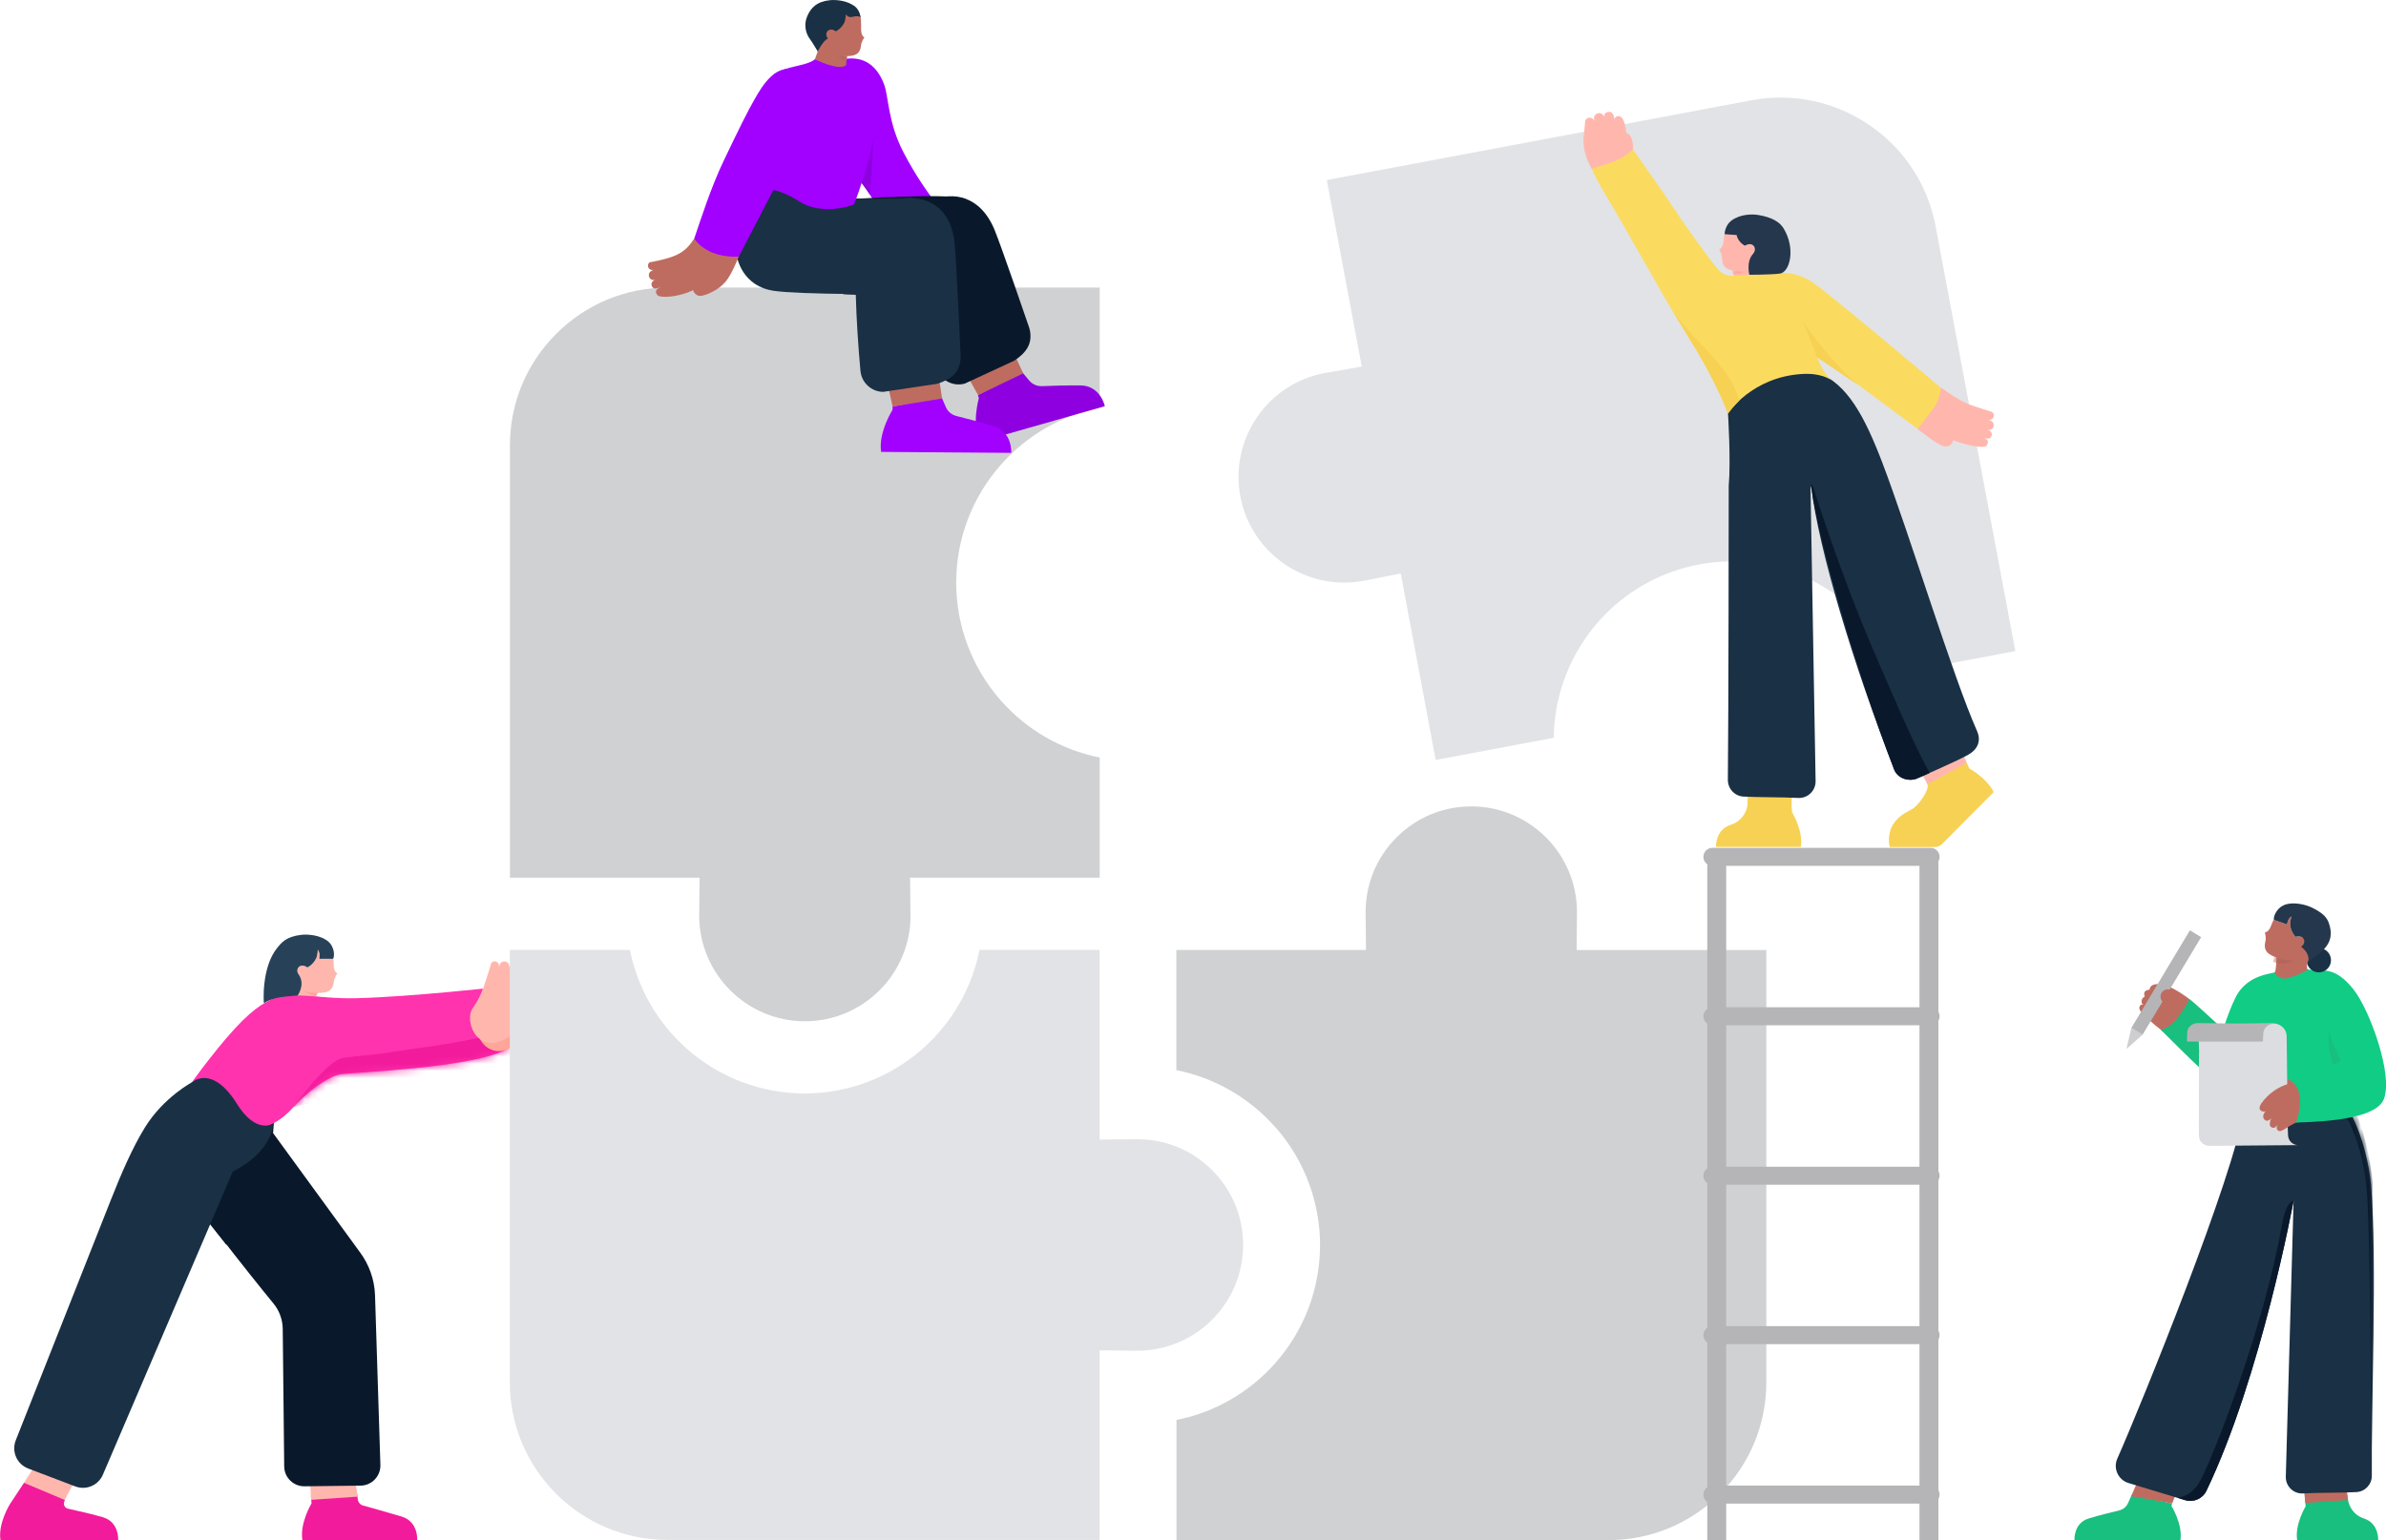 <svg width="333" height="215" viewBox="0 0 333 215" fill="none" xmlns="http://www.w3.org/2000/svg">
<path d="M58.226 215C58.226 215 58.413 212.425 56.052 211.712C54.235 211.168 51.823 210.488 50.677 210.174C50.278 210.063 49.989 209.732 49.938 209.315L49.785 208.143L43.391 208.754L43.485 209.859C43.485 209.859 41.82 212.587 42.203 214.992H58.243L58.226 215Z" fill="#F21B9C"/>
<path d="M49.641 206.911L43.196 205.984L43.434 209.375L49.888 208.933L49.641 206.911Z" fill="#FFB7AD"/>
<path d="M38.101 158.161L50.227 174.799C51.526 176.541 52.265 178.64 52.341 180.815L53.089 204.497C53.14 206.069 51.891 207.378 50.32 207.395L42.5 207.488C40.954 207.505 39.681 206.265 39.664 204.718L39.46 185.514C39.443 184.223 38.993 182.974 38.169 181.971C35.146 178.3 25.61 166.285 24.439 163.829C22.273 159.291 23.742 156.241 23.742 156.241C23.742 156.241 26.069 152.68 32.548 152.782C37.6 152.859 37.532 150.947 37.532 150.947C37.532 150.947 38.755 151.185 38.11 158.17L38.101 158.161Z" fill="#09192B"/>
<path d="M31.605 173.796L26.137 166.905L33.728 158.781L31.605 173.796Z" fill="#09192B"/>
<path d="M9.044 209.4C9.044 209.4 9.935 207.548 10.759 206.316L5.273 204.03C5.273 204.03 3.906 206.086 3.337 207.004C3.159 207.293 7.175 209.417 9.044 209.4Z" fill="#FFB7AD"/>
<path d="M16.491 214.992C16.491 214.992 16.669 212.502 14.385 211.814C12.754 211.329 10.513 210.853 9.468 210.607C9.052 210.505 8.814 210.063 8.959 209.664L9.052 209.4L3.346 207.004L1.384 209.978C1.384 209.978 -0.306 212.68 0.068 215.009H16.508L16.491 214.992Z" fill="#F21B9C"/>
<path d="M44.385 138.515C42.593 137.776 40.997 135.754 40.997 135.754C40.997 135.754 41.294 137.751 39.978 137.92C39.816 137.946 40.87 139.425 41.914 139.849C43.086 140.325 43.952 140.206 43.892 140.087C43.791 139.875 44.037 139.102 44.393 138.515H44.385Z" fill="#FFB7AD"/>
<path d="M44.105 139.068L44.079 139.119C44.079 139.119 43.527 138.974 43.187 138.804C42.848 138.634 42.483 138.447 42.126 138.099C42.661 138.558 43.714 138.252 44.376 138.524C44.274 138.694 44.181 138.881 44.096 139.068H44.105Z" fill="#FFA599"/>
<path d="M37.898 139.51C38.424 139.246 40.445 137.759 40.19 138.269C40.19 138.269 41.107 139.51 43.018 139.51C43.85 139.51 44.079 139.153 44.079 139.153C44.122 139.136 46.066 139.229 47.612 139.858C55.831 143.189 69.273 139.314 69.273 139.314C67.023 141.43 72.305 145.662 70.556 146.562C65.699 149.069 49.956 149.681 47.671 149.953C45.633 150.199 42.347 152.969 40.938 154.575C40.148 155.476 39.214 156.249 38.161 156.819C37.278 157.295 36.25 157.66 35.376 157.481C31.614 156.7 24.456 154.941 24.473 154.89C24.999 153.301 28.54 148.525 31.538 144.99C35.036 140.869 36.836 140.036 37.898 139.51Z" fill="#FF33AE"/>
<mask id="mask0_583_9451" style="mask-type:luminance" maskUnits="userSpaceOnUse" x="24" y="138" width="47" height="20">
<path d="M37.898 139.51C38.424 139.246 40.445 137.759 40.19 138.269C40.19 138.269 41.107 139.51 43.018 139.51C43.85 139.51 44.079 139.153 44.079 139.153C44.122 139.136 46.066 139.229 47.612 139.858C55.831 143.189 69.273 139.314 69.273 139.314C67.023 141.43 72.305 145.662 70.556 146.562C65.699 149.069 49.956 149.681 47.671 149.953C45.633 150.199 42.347 152.969 40.938 154.575C40.148 155.476 39.214 156.249 38.161 156.819C37.278 157.295 36.25 157.66 35.376 157.481C31.614 156.7 24.456 154.941 24.473 154.89C24.999 153.301 28.54 148.525 31.538 144.99C35.036 140.869 36.836 140.036 37.898 139.51Z" fill="white"/>
</mask>
<g mask="url(#mask0_583_9451)">
<path d="M72.101 147.667L40.963 154.541C40.963 154.541 45.727 147.828 48.019 147.659C51.56 147.387 69.197 143.418 69.197 143.418L72.101 147.667Z" fill="#F21B9C"/>
</g>
<path d="M41.736 136.102C41.736 136.102 41.736 136.094 41.727 136.085C41.09 135.329 41.88 134.318 42.882 135.048C42.916 135.074 43.706 134.666 44.13 133.774C44.317 133.383 44.359 132.559 44.359 132.559L44.504 132.848C44.665 133.179 44.58 133.612 44.572 133.833H46.482C46.482 133.833 46.508 133.791 46.516 133.765C46.652 134.624 46.398 135.49 47.085 135.898C47.085 135.898 46.669 136.408 46.593 137.054C46.44 138.405 45.625 138.668 44.079 138.609C43.213 138.634 42.517 138.388 42.016 138.107C42.101 137.394 42.075 136.62 41.727 136.094L41.736 136.102Z" fill="#FFB7AD"/>
<path d="M44.572 133.85H46.482C46.745 133.459 46.652 132.185 45.871 131.488C44.767 130.502 42.89 130.4 42.041 130.502C39.918 130.757 39.298 131.581 38.687 132.329C36.454 135.065 36.794 140.062 36.836 140.036C38.781 138.796 41.43 139.153 41.43 139.153C41.43 139.153 42.669 137.564 41.736 136.102C41.736 136.102 41.736 136.094 41.727 136.085C41.09 135.329 41.88 134.318 42.882 135.048C42.916 135.074 43.706 134.666 44.13 133.774C44.317 133.383 44.359 132.559 44.359 132.559L44.504 132.848C44.673 133.179 44.58 133.612 44.572 133.833V133.85Z" fill="#274258"/>
<path d="M73.094 144.735C73.876 143.843 74.564 141.982 74.555 141.744C74.521 141.056 74.164 140.793 73.774 140.657C73.647 140.614 73.536 140.597 73.417 140.597C73.859 138.107 73.723 135.898 73.256 135.669C72.509 135.295 72.33 135.864 72.279 136.094C72.245 136.221 72.203 136.468 72.203 136.468C72.203 136.468 72.237 136.23 72.245 136.077C72.271 135.677 72.169 135.329 71.829 135.235C71.082 135.031 70.929 135.924 70.929 135.924C70.98 135.635 70.819 135.346 70.539 135.227C70.216 135.099 69.74 135.244 69.596 135.618C69.545 135.745 69.486 136.17 69.486 136.17C69.537 135.89 69.375 135.592 69.095 135.482C68.874 135.397 68.645 135.431 68.475 135.567C68.348 135.66 68.28 135.822 68.263 135.975C68.203 136.493 68.008 138.269 67.804 139.535C67.626 140.623 67.337 141.642 66.836 142.747C65.775 145.05 69.197 149.231 73.094 144.752V144.735Z" fill="#FFA599"/>
<path d="M41.948 138.974C43.892 139.034 46.746 139.442 49.862 139.348C57.53 139.136 69.265 137.819 69.265 137.819C68.322 140.759 71.575 139.994 72.041 141.727C72.891 144.854 58.914 146.138 55.245 146.775C49.454 147.777 44.003 147.65 41.549 147.455C39.01 147.251 35.859 147.004 35.41 143.223C35.027 139.994 39.885 138.906 41.948 138.974Z" fill="#FF33AE"/>
<path d="M71.396 144.43C72.279 143.733 73.349 141.354 73.383 141.124C73.477 140.478 73.188 140.172 72.848 139.968C72.738 139.909 72.636 139.866 72.526 139.849C73.375 137.598 73.553 135.677 73.231 135.201C72.78 134.547 72.212 135.116 72.118 135.312C72.067 135.422 72.11 135.762 72.11 135.762C72.11 135.762 72.186 135.541 72.22 135.405C72.313 135.031 72.279 134.692 71.974 134.539C71.311 134.216 71.014 135.031 71.014 135.031C71.108 134.777 71.014 134.471 70.768 134.318C70.488 134.139 70.021 134.19 69.817 134.522C69.749 134.632 69.622 135.014 69.622 135.014C69.715 134.76 69.622 134.454 69.375 134.301C69.095 134.122 68.722 134.199 68.552 134.479C68.552 134.479 67.949 136.51 67.465 137.87C67.108 138.864 66.658 139.764 65.996 140.708C64.595 142.679 66.981 147.939 71.413 144.43H71.396Z" fill="#FFB7AD"/>
<path d="M32.489 163.549L14.393 205.789C13.782 207.327 12.058 208.092 10.513 207.505L3.94 205.007C2.361 204.412 1.58 202.636 2.2 201.064L15.472 167.508C16.856 164.007 18.418 160.328 20.218 157.405C22.859 153.122 26.918 151.015 26.918 151.015C26.918 151.015 29.644 148.61 33.074 154.108C35.749 158.399 38.127 156.87 38.127 156.87C38.127 156.87 38.135 160.71 32.489 163.54V163.549Z" fill="#1A3045"/>
<path d="M127.066 127.8C127.066 127.8 127.066 127.775 127.066 127.766V127.749V127.647L127.032 124.308L127.015 122.523H153.483V105.75C148.159 104.696 143.302 101.9 139.676 97.788C135.668 93.242 133.452 87.395 133.452 81.337C133.452 75.278 135.659 69.44 139.676 64.886C143.302 60.773 148.167 57.977 153.483 56.924V40.15H93.202C87.318 40.15 81.781 42.444 77.621 46.608C73.46 50.772 71.167 56.312 71.167 62.201V122.523H97.635L97.618 124.308L97.584 127.749V127.758C97.584 127.758 97.584 127.792 97.584 127.809C97.584 135.949 104.199 142.569 112.333 142.569C120.468 142.569 127.083 135.949 127.083 127.809L127.066 127.8Z" fill="#D0D1D3"/>
<path d="M153.466 188.505L155.249 188.522L158.688 188.556H158.714H158.748C166.882 188.556 173.497 181.937 173.497 173.796C173.497 169.854 171.96 166.149 169.175 163.362C166.39 160.574 162.688 159.036 158.748 159.036H158.714H158.688H158.586L155.249 159.07L153.466 159.087V132.601H136.704C135.651 137.929 132.857 142.79 128.747 146.418C124.204 150.429 118.362 152.646 112.308 152.646C106.253 152.646 100.42 150.437 95.868 146.418C91.759 142.79 88.965 137.921 87.912 132.601H71.15V192.924C71.15 198.813 73.443 204.353 77.603 208.517C81.764 212.68 87.301 214.975 93.185 214.975H153.466V190.264V188.48V188.505Z" fill="#E2E3E6"/>
<path d="M178.006 157.362C182.014 161.909 184.231 167.755 184.231 173.813C184.231 179.872 182.023 185.71 178.006 190.264C174.381 194.377 169.515 197.173 164.199 198.226V215H224.48C230.365 215 235.901 212.706 240.062 208.542C244.223 204.378 246.515 198.838 246.515 192.949V132.627H221.822H220.039L220.056 130.842L220.09 127.401V127.392V127.367V127.333C220.09 119.192 213.475 112.573 205.34 112.573C201.4 112.573 197.698 114.111 194.913 116.898C192.128 119.685 190.591 123.39 190.591 127.333V127.367V127.392V127.494L190.625 130.834L190.642 132.618H164.174V149.392C169.498 150.446 174.355 153.241 177.981 157.354L178.006 157.362Z" fill="#D0D1D3"/>
<path d="M281.27 90.896L270.146 31.61C269.059 25.823 265.79 20.802 260.925 17.479C256.067 14.157 250.2 12.925 244.417 14.004L185.172 25.135L189.724 49.421L190.055 51.171L188.306 51.477L184.918 52.072H184.909C184.909 52.072 184.884 52.072 184.875 52.072C176.885 53.576 171.603 61.3 173.106 69.296C174.609 77.292 182.328 82.577 190.318 81.073C190.327 81.073 190.344 81.073 190.352 81.073H190.361L190.463 81.056L193.74 80.402L195.49 80.054L195.821 81.804L200.372 106.089L216.845 102.996C216.905 97.567 218.748 92.273 222.119 87.948C225.846 83.164 231.179 79.909 237.123 78.796C243.076 77.674 249.215 78.77 254.429 81.88C259.141 84.693 262.776 88.95 264.797 93.989L281.27 90.896Z" fill="#E2E3E6"/>
<path d="M267.684 59.94C268.049 60.212 268.508 60.561 269.026 60.952C270.189 61.852 271.089 62.269 271.319 62.303C271.964 62.405 272.278 62.116 272.482 61.776C272.55 61.665 272.584 61.563 272.601 61.453C274.842 62.328 276.94 62.6 277.246 62.201C277.73 61.572 277.229 61.3 277.025 61.206C276.914 61.156 276.694 61.071 276.694 61.071C276.694 61.071 276.914 61.147 277.05 61.181C277.424 61.274 277.764 61.249 277.916 60.943C278.239 60.28 277.432 59.974 277.432 59.974C277.687 60.076 277.993 59.974 278.154 59.736C278.332 59.456 278.282 58.989 277.959 58.785C277.848 58.717 277.466 58.581 277.466 58.581C277.721 58.674 278.027 58.581 278.18 58.334C278.358 58.054 278.282 57.68 278.01 57.502C278.01 57.502 275.98 56.881 274.622 56.38C273.637 56.015 271.862 54.8 270.928 54.128C270.537 54.443 267.268 57.213 267.676 59.932L267.684 59.94Z" fill="#FFB7AD"/>
<path d="M263.744 118.241C263.744 118.241 263.235 116.567 264.279 114.986C265.222 113.567 266.589 113.202 267.107 112.785C267.897 112.156 269.306 110.27 268.992 109.48C268.415 108.027 274.495 106.489 274.495 106.489L274.843 107.279C274.843 107.279 277.246 108.562 278.248 110.576L271.005 117.867C270.716 118.113 270.351 118.249 269.977 118.249H263.736L263.744 118.241Z" fill="#F7D154"/>
<path d="M266.792 105.393L273.398 103.974L274.502 106.489L269 109.48L266.792 105.393Z" fill="#FFB7AD"/>
<path d="M239.501 118.232C239.501 118.232 239.339 115.853 241.564 115.139C241.615 115.122 241.666 115.105 241.717 115.088C242.88 114.655 243.738 113.593 243.899 112.369H250.022L250.115 113.406C250.115 113.406 251.694 115.972 251.329 118.232H239.492H239.501Z" fill="#F7D154"/>
<path d="M243.917 110.415L250.082 109.582L250.031 112.76L243.883 112.522L243.917 110.415Z" fill="#F7D154"/>
<path d="M241.259 67.962C241.59 64.231 241.165 57.706 241.165 57.706C241.964 54.528 247.772 52.199 247.772 52.199C247.772 52.199 248.833 50.126 253.75 52.038C257.783 53.61 260.195 58.02 262.717 64.622C266.419 74.343 272.558 94.491 275.921 102.045C276.541 103.447 276.006 104.628 274.673 105.376C272.957 106.336 267.404 108.732 267.404 108.732C266.198 109.106 264.814 108.579 264.356 107.407C258.794 93.097 253.818 76.859 252.79 67.928C252.79 67.86 252.68 67.868 252.68 67.928L253.393 109.03C253.419 110.381 252.298 111.468 250.948 111.392C248.748 111.273 245.454 111.315 243.339 111.205C242.1 111.137 241.14 110.109 241.148 108.868C241.25 99.954 241.267 67.979 241.267 67.945L241.259 67.962Z" fill="#1A3045"/>
<mask id="mask1_583_9451" style="mask-type:luminance" maskUnits="userSpaceOnUse" x="241" y="36" width="6" height="5">
<path d="M241.904 37.261C243.908 37.286 246.184 36.445 246.184 36.445C246.184 36.445 246.184 37.669 246.507 38.51C246.566 38.672 245.165 38.943 243.577 39.504C242.346 39.938 242.575 40.558 242.261 40.397C242.04 40.286 242.006 37.958 241.904 37.252V37.261Z" fill="white"/>
</mask>
<g mask="url(#mask1_583_9451)">
<path d="M241.76 37.507C244.078 37.507 244.469 35.876 244.469 35.876C244.469 35.876 244.554 37.907 242.796 38.17C242.083 38.272 242.346 38.238 241.82 38.315C241.82 38.315 241.743 37.507 241.76 37.507Z" fill="#FFB7AD"/>
</g>
<path d="M241.904 37.261C243.908 37.286 246.184 36.445 246.184 36.445C246.184 36.445 246.184 37.669 246.507 38.51C246.566 38.672 245.165 38.943 243.577 39.504C242.346 39.938 242.575 40.558 242.261 40.397C242.04 40.286 242.006 37.958 241.904 37.252V37.261Z" fill="#FFB7AD"/>
<mask id="mask2_583_9451" style="mask-type:luminance" maskUnits="userSpaceOnUse" x="241" y="36" width="6" height="5">
<path d="M241.904 37.261C243.908 37.286 246.184 36.445 246.184 36.445C246.184 36.445 246.184 37.669 246.507 38.51C246.566 38.672 245.165 38.943 243.577 39.504C242.346 39.938 242.575 40.558 242.261 40.397C242.04 40.286 242.006 37.958 241.904 37.252V37.261Z" fill="white"/>
</mask>
<g mask="url(#mask2_583_9451)">
<path d="M241.76 37.507C244.078 37.507 244.469 35.876 244.469 35.876C244.469 35.876 244.554 37.907 242.796 38.17C242.083 38.272 242.346 38.238 241.82 38.315C241.82 38.315 241.743 37.507 241.76 37.507Z" fill="#FFA599"/>
</g>
<path d="M241.777 31.287C241.777 31.287 245.029 29.953 244.766 31.508C244.605 32.468 244.35 33.573 245.275 33.199C246.048 32.885 246.286 34.754 245.53 35.519C245.114 35.944 246.014 36.836 246.014 36.836C246.014 36.836 244.791 38.102 242.796 37.873C241.199 37.805 240.376 37.456 240.333 36.054C240.316 35.383 239.926 34.822 239.926 34.822C241.106 34.244 239.926 32.248 241.777 31.296V31.287Z" fill="#FFB7AD"/>
<path d="M252.705 39.224C250.175 37.779 248.162 38.034 247.143 38.264C246.838 38.204 246.659 38.204 246.659 38.204C246.659 38.204 244.146 38.365 241.624 38.519C241.624 38.519 240.588 38.544 239.739 37.575C238.686 36.377 234.984 31.168 234.551 30.497C233.132 28.296 229.447 23.036 227.91 20.878C227.435 20.207 226.365 18.813 223.758 21.005C222.713 21.881 222.145 23.555 222.145 23.555C222.145 23.555 222.561 24.668 224.31 27.582C227.613 33.089 232.614 42.308 235.145 46.285C239.552 53.21 240.52 56.142 241.148 57.714C241.148 57.714 244.46 52.624 251.525 52.208C254.2 52.046 255.456 52.998 255.456 52.998C255.456 52.998 254.217 51.647 253.597 49.854C255.864 51.145 257.995 52.718 257.995 52.718L267.633 59.872C267.633 59.872 268.652 58.615 269.943 56.856C270.809 55.675 270.868 54.128 270.868 54.128C270.868 54.128 254.454 40.243 252.697 39.232L252.705 39.224Z" fill="#FADB5F"/>
<path d="M227.919 20.861C227.936 20.674 227.978 18.21 226.509 18.601C225.881 18.771 222.306 17.369 221.381 18.099C221.024 18.38 222.527 20.7 222.799 20.725C224.378 20.878 221.304 22.73 222.17 23.555C222.629 23.274 225.805 22.892 227.919 20.861Z" fill="#FFB7AD"/>
<path d="M226.17 16.289C225.575 16 225.295 16.587 225.329 16.68C225.329 16.68 225.295 16.442 225.253 16.298C225.151 15.907 224.955 15.61 224.59 15.61C223.801 15.627 223.86 16.34 223.86 16.34C223.826 16.06 223.58 15.822 223.266 15.788C222.909 15.754 222.493 16.026 222.459 16.417C222.45 16.553 222.518 16.969 222.518 16.969C222.476 16.689 222.238 16.451 221.924 16.425C221.567 16.391 221.253 16.638 221.228 16.978C221.228 16.978 221.058 18.754 221.015 19.264C220.913 20.666 221.321 22.136 222.145 23.538C222.561 23.708 224.633 19.875 227.036 19.221C227.036 19.221 226.934 16.663 226.153 16.281L226.17 16.289Z" fill="#FFB7AD"/>
<path d="M240.69 32.689C240.69 32.375 240.86 31.389 241.633 30.803C242.855 29.877 244.537 29.868 245.403 30.013C247.288 30.327 248.358 30.981 248.893 31.831C250.651 34.652 249.818 38.017 248.392 38.196C247.135 38.357 244.146 38.357 244.146 38.357C244.146 38.357 243.671 36.556 244.647 35.459C245.335 34.695 244.639 33.624 243.543 34.295C243.509 34.321 242.567 33.794 242.363 32.808L240.682 32.689H240.69Z" fill="#25374D"/>
<path d="M253.562 49.854C253.562 49.854 252.076 45.767 251.524 44.841C253.376 47.271 255.914 50.797 259.362 53.78L253.562 49.862V49.854Z" fill="#F7D154"/>
<path d="M252.977 67.749C254.005 71.004 257.299 81.15 261.452 90.752C263.218 94.839 267.048 103.948 269.315 107.908C269.315 107.908 268.933 108.086 268.381 108.333C267.778 108.588 267.396 108.749 267.396 108.749C266.19 109.123 264.797 108.596 264.347 107.424C258.318 91.703 253.512 73.791 252.833 68.268C252.833 68.225 252.799 68.208 252.765 68.2L252.74 67.8C252.731 67.647 252.943 67.605 252.994 67.749H252.977Z" fill="#09192B"/>
<path d="M241.165 57.773V57.706C241.165 57.706 239.526 53.542 236.962 49.225C236.206 47.959 234.771 45.597 233.676 43.736C237.387 48.596 241.505 51.307 242.753 55.921C242.753 55.938 241.828 56.788 241.174 57.773H241.165Z" fill="#F7D154"/>
<path d="M239.595 119.617V215" stroke="#B5B5B8" stroke-width="2.64" stroke-linejoin="bevel"/>
<path d="M269.213 119.617V215" stroke="#B5B5B8" stroke-width="2.64" stroke-linejoin="bevel"/>
<path d="M269.441 118.36H238.991C238.297 118.36 237.734 118.923 237.734 119.617C237.734 120.312 238.297 120.875 238.991 120.875H269.441C270.135 120.875 270.698 120.312 270.698 119.617C270.698 118.923 270.135 118.36 269.441 118.36Z" fill="#B5B5B8"/>
<path d="M269.441 140.614H238.991C238.297 140.614 237.734 141.177 237.734 141.872C237.734 142.566 238.297 143.129 238.991 143.129H269.441C270.135 143.129 270.698 142.566 270.698 141.872C270.698 141.177 270.135 140.614 269.441 140.614Z" fill="#B5B5B8"/>
<path d="M269.441 162.877H238.991C238.297 162.877 237.734 163.44 237.734 164.135C237.734 164.829 238.297 165.392 238.991 165.392H269.441C270.135 165.392 270.698 164.829 270.698 164.135C270.698 163.44 270.135 162.877 269.441 162.877Z" fill="#B5B5B8"/>
<path d="M269.441 185.132H238.991C238.297 185.132 237.734 185.695 237.734 186.389C237.734 187.084 238.297 187.647 238.991 187.647H269.441C270.135 187.647 270.698 187.084 270.698 186.389C270.698 185.695 270.135 185.132 269.441 185.132Z" fill="#B5B5B8"/>
<path d="M269.441 207.386H238.991C238.297 207.386 237.734 207.949 237.734 208.644C237.734 209.339 238.297 209.902 238.991 209.902H269.441C270.135 209.902 270.698 209.339 270.698 208.644C270.698 207.949 270.135 207.386 269.441 207.386Z" fill="#B5B5B8"/>
<path d="M118.073 21.201C115.679 16 114.371 9.636 114.371 9.636C114.371 9.636 120.901 5.158 123.397 11.803C124.017 13.451 123.915 17.088 126.089 21.26C129.494 27.812 133.248 31.355 133.248 31.355C130.462 31.202 127.813 35.035 127.813 35.035C124.586 31.466 121.156 27.888 118.073 21.201Z" fill="#A200FF"/>
<path d="M133.239 31.355C130.284 30.573 128.076 34.618 127.805 35.035C128.56 35.901 129.953 37.66 130.412 38.603C131.048 39.904 131.864 41.849 131.864 41.849C132.067 42.104 132.441 42.147 132.704 41.934C132.934 41.756 132.993 41.442 132.874 41.195C132.874 41.195 133.044 41.561 133.12 41.663C133.358 41.968 133.825 41.968 134.088 41.764C134.318 41.586 134.377 41.272 134.258 41.025C134.258 41.025 134.64 41.798 135.269 41.408C135.557 41.229 135.549 40.881 135.413 40.524C135.362 40.388 135.269 40.184 135.269 40.184C135.269 40.184 135.379 40.397 135.438 40.498C135.549 40.685 135.872 41.161 136.449 40.617C136.806 40.278 136.33 38.23 135.243 36.08C135.345 36.054 135.447 36.003 135.549 35.927C135.863 35.689 136.118 35.358 135.956 34.72C135.897 34.491 133.553 31.687 133.248 31.347L133.239 31.355Z" fill="#BF6C60"/>
<path d="M154.196 56.703C154.196 56.703 153.593 53.839 150.808 53.805C148.898 53.78 146.698 53.856 145.425 53.907C144.737 53.933 144.074 53.644 143.633 53.117L142.648 51.936L136.492 55.148L136.61 55.607C136.61 55.607 135.574 59.193 136.738 61.682L154.196 56.703Z" fill="#8E00E0"/>
<path d="M141.4 49.081L134.241 51.078L136.5 55.148L142.801 52.123L141.4 49.081Z" fill="#BF6C60"/>
<path d="M130.386 27.854C127.338 29.044 125.436 31.687 125.716 35.154C125.996 38.672 128.246 45.172 130.777 51.613C131.38 53.151 133.052 53.992 134.649 53.55L141.544 50.355C143.123 49.319 144.27 47.985 143.65 45.775C143.65 45.775 139.744 34.355 138.818 32.12C136.721 27.039 132.764 26.911 130.378 27.846L130.386 27.854Z" fill="#09192B"/>
<path d="M104.887 31.848L104.666 29.605C104.666 29.605 113.54 18.779 115.739 24.311C116.265 25.628 116.843 26.58 117.233 27.132C117.488 27.489 117.862 27.744 118.295 27.829C118.295 27.829 132.034 26.894 134.615 27.727C137.018 28.509 130.616 41.569 130.616 41.569L117.76 41.076L104.878 31.84L104.887 31.848Z" fill="#09192B"/>
<path d="M141.128 63.237C141.128 63.237 141.357 60.323 138.691 59.498C136.865 58.938 134.734 58.385 133.494 58.079C132.823 57.918 132.271 57.451 131.999 56.813L131.388 55.403L124.578 56.745L124.561 57.221C124.561 57.221 122.565 60.365 122.973 63.084L141.128 63.22V63.237Z" fill="#A200FF"/>
<path d="M130.989 52.318L123.559 52.216L124.578 56.754L131.481 55.632L130.989 52.318Z" fill="#BF6C60"/>
<path d="M126.387 27.667C123.126 27.948 120.511 29.749 119.798 33.157C119.076 36.615 119.466 44.866 120.086 51.757C120.231 53.406 121.598 54.681 123.254 54.706L130.769 53.584C132.577 53.032 134.046 52.08 134.072 49.786C134.072 49.786 133.477 36.343 133.223 33.947C132.637 28.483 128.934 27.447 126.387 27.667Z" fill="#1A3045"/>
<path d="M102.738 34.431C103.009 30.132 105.506 26.461 105.506 26.461C105.625 26.758 105.846 23.691 107.247 23.81C110.499 24.082 110.822 26.367 114.974 27.447C116.876 27.939 127.473 27.659 127.473 27.659C129.876 28.441 125.571 41.076 125.571 41.076C125.571 41.076 111.662 41.144 107.943 40.592C103.867 39.989 102.61 36.369 102.729 34.431H102.738Z" fill="#1A3045"/>
<path d="M119.662 24.787L121.445 27.174L121.921 19.102C121.921 19.102 120.078 21.141 116.562 21.787C115.544 21.974 119.662 24.778 119.662 24.778V24.787Z" fill="#8E00E0"/>
<path d="M118.209 7.801C116.409 7.682 114.668 5.693 114.668 5.693L113.726 8.276C113.726 8.276 115.874 10.902 116.918 10.962C117.581 11.004 117.997 10.528 117.997 10.528C117.997 10.528 118.158 10.103 118.107 9.56C118.073 9.237 118.116 8.251 118.218 7.801H118.209Z" fill="#BF6C60"/>
<mask id="mask3_583_9451" style="mask-type:luminance" maskUnits="userSpaceOnUse" x="113" y="5" width="6" height="6">
<path d="M118.209 7.801C116.409 7.682 114.668 5.693 114.668 5.693L113.726 8.276C113.726 8.276 115.874 10.902 116.918 10.962C117.581 11.004 117.997 10.528 117.997 10.528C117.997 10.528 118.158 10.103 118.107 9.56C118.073 9.237 118.116 8.251 118.218 7.801H118.209Z" fill="white"/>
</mask>
<g mask="url(#mask3_583_9451)">
<path d="M118.379 7.801C116.604 7.673 115.849 6.653 115.849 6.653C115.849 6.653 116.766 7.852 117.538 8.259C117.853 8.429 118.286 8.429 118.286 8.429C118.286 8.429 118.396 7.801 118.379 7.801Z" fill="#B3655A"/>
</g>
<path d="M119.279 1.173C119.279 1.173 116.298 0.374 116.434 1.827C116.511 2.719 116.664 3.756 115.84 3.339C115.152 2.991 113.59 4.172 114.235 4.937C114.592 5.362 114.558 6.764 114.558 6.764C114.558 6.764 115.925 7.886 117.776 7.826C119.253 7.886 120.035 7.631 120.171 6.339C120.238 5.727 120.638 5.234 120.638 5.234C119.593 4.614 120.918 2.192 119.279 1.173Z" fill="#BF6C60"/>
<path d="M105.507 26.461C105.507 26.461 107.672 25.628 111.697 28.203C114.015 29.681 117.581 29.239 119.203 28.517C119.203 28.517 123.593 17.352 122.056 13.171C121.267 10.027 118.286 8.429 118.303 8.506C118.414 8.897 118.38 8.846 118.108 9.084C117.123 9.984 113.709 8.268 113.709 8.268C113.709 8.268 113.48 8.701 111.349 9.177C107.995 9.925 107.544 10.503 107.375 11.684C107.375 11.684 106.33 23.801 105.498 26.452L105.507 26.461Z" fill="#A200FF"/>
<path d="M120.111 2.447C120.111 2.447 120.035 1.504 119.389 0.96C118.303 0.051 116.647 -0.059 115.831 0.026C114.014 0.212 113.131 1.079 112.622 2.362C112.189 3.441 112.409 4.623 113.055 5.481C113.403 5.94 114.133 7.197 114.133 7.197C114.133 7.197 114.787 5.744 115.551 5.37C114.923 4.64 115.687 3.671 116.638 4.368C116.672 4.393 117.419 4.002 117.835 3.153C118.014 2.779 118.056 1.997 118.056 1.997C118.209 2.26 118.54 2.464 118.965 2.354C119.924 2.116 120.12 2.439 120.12 2.439L120.111 2.447Z" fill="#1A3045"/>
<path d="M103.112 35.825C103.97 32.893 98.425 32.001 96.896 33.293C96.005 34.661 95.291 35.188 94.332 35.629C93.016 36.233 90.664 36.615 90.664 36.615C90.4 36.811 90.358 37.184 90.553 37.456C90.731 37.686 91.037 37.762 91.283 37.643C91.283 37.643 90.918 37.805 90.808 37.881C90.502 38.111 90.485 38.578 90.689 38.841C90.867 39.071 91.173 39.147 91.428 39.028C91.428 39.028 90.647 39.394 91.02 40.031C91.19 40.32 91.538 40.32 91.903 40.201C92.039 40.158 92.251 40.065 92.251 40.065C92.251 40.065 92.039 40.167 91.929 40.227C91.734 40.337 91.258 40.643 91.784 41.229C92.116 41.595 94.561 41.552 96.726 40.515C96.752 40.617 96.803 40.719 96.871 40.821C97.1 41.144 97.423 41.408 98.068 41.263C98.297 41.212 100.132 40.728 101.363 39.207C102.161 38.213 103.104 35.825 103.104 35.825H103.112Z" fill="#BF6C60"/>
<path d="M105.37 13.766C106.338 12.049 108.418 8.438 111.501 10.027C115.645 12.168 113.878 14.964 112.757 17.19C111.713 19.28 103.111 35.825 103.111 35.825C98.415 36.029 96.895 33.293 96.895 33.293C97.668 31.024 99.188 26.231 101.005 22.433C103.391 17.453 104.198 15.831 105.361 13.766H105.37Z" fill="#A200FF"/>
<path d="M289.524 215C289.524 215 289.354 212.621 291.528 211.975C293.022 211.525 294.754 211.091 295.773 210.853C296.317 210.726 296.767 210.343 296.996 209.834L297.506 208.695L303.161 209.893L303.05 210.216C303.05 210.216 304.655 212.791 304.307 215.008H289.524V215Z" fill="#18BF7F"/>
<path d="M298.372 206.724L303.577 208.822L303.161 209.885L297.43 208.865L298.372 206.724Z" fill="#BF6C60"/>
<path d="M331.905 215C331.905 215 332.057 212.672 329.901 211.975C329.85 211.958 329.799 211.941 329.756 211.924C328.618 211.499 327.837 210.462 327.676 209.264L327.599 208.695L321.698 209.264L321.783 210.284C321.783 210.284 320.246 212.799 320.603 215.017H331.913L331.905 215Z" fill="#18BF7F"/>
<path d="M327.464 207.548L321.427 206.724L321.741 209.817L327.702 209.409L327.464 207.548Z" fill="#BF6C60"/>
<path d="M330.929 165.647C330.691 162.775 329.816 158.79 328.126 155.544C326.522 152.468 324.951 151.236 324.951 151.236C324.951 151.236 322.013 150.352 317.75 153.284C313.971 155.884 313.08 155.162 313.08 155.162C311.984 163.634 298.797 196.204 295.502 203.622C294.891 204.99 295.621 206.588 297.056 207.029L304.953 209.417C306.134 209.783 307.407 209.23 307.942 208.117C315.619 192.117 320.102 167.636 320.102 167.636L319.015 206.163C318.99 207.488 320.094 208.559 321.41 208.483C323.575 208.364 326.802 208.415 328.874 208.296C330.088 208.228 331.039 207.216 331.022 206.001C330.92 197.249 331.769 175.708 330.929 165.656V165.647Z" fill="#1A3045"/>
<mask id="mask4_583_9451" style="mask-type:luminance" maskUnits="userSpaceOnUse" x="295" y="151" width="37" height="59">
<path d="M330.929 165.647C330.691 162.775 329.816 158.79 328.126 155.544C326.522 152.468 324.951 151.236 324.951 151.236C324.951 151.236 322.013 150.352 317.75 153.284C313.971 155.884 313.08 155.162 313.08 155.162C311.984 163.634 298.797 196.204 295.502 203.622C294.891 204.99 295.621 206.588 297.056 207.029L304.953 209.417C306.134 209.783 307.407 209.23 307.942 208.117C315.619 192.117 320.102 167.636 320.102 167.636L319.015 206.163C318.99 207.488 320.094 208.559 321.41 208.483C323.575 208.364 326.802 208.415 328.874 208.296C330.088 208.228 331.039 207.216 331.022 206.001C330.92 197.249 331.769 175.708 330.929 165.656V165.647Z" fill="white"/>
</mask>
<g mask="url(#mask4_583_9451)">
<path d="M331.124 165.078C330.801 161.416 329.68 157.04 328.322 153.972C327.507 152.137 324.543 150.616 324.543 150.616C324.543 150.616 324.704 150.735 323.473 150.735C323.057 150.735 329.222 154.337 330.309 166.021C330.852 171.893 330.98 207.148 330.963 205.925C330.861 197.173 331.124 165.104 331.124 165.07V165.078Z" fill="#09192B"/>
</g>
<path d="M303.806 209.069L304.944 209.417C306.125 209.783 307.398 209.23 307.933 208.117C315.609 192.117 320.093 167.636 320.093 167.636C320.093 167.636 319.074 167.5 318.429 171.196C315.983 185.191 308.884 203.478 307.025 206.792C305.708 209.137 303.798 209.077 303.798 209.077L303.806 209.069Z" fill="#09192B"/>
<path d="M305.649 140.716C305.36 141.141 302.872 139.951 302.371 139.603C301.87 139.255 300.002 138.541 300.07 138.039C300.181 137.215 301.607 137.105 303.416 138.073C304.239 138.515 305.199 139.187 305.581 139.492C305.581 139.492 305.861 140.41 305.649 140.725V140.716Z" fill="#BF6C60"/>
<path d="M298.677 140.393C298.822 140.198 299.102 140.172 299.306 140.291C299.306 140.291 298.949 140.164 298.924 140.062C298.72 139.365 299.34 139.119 299.34 139.119C299.34 139.119 299.136 138.753 299.34 138.447C299.544 138.142 300.002 138.176 300.002 138.176C300.002 138.176 299.968 137.53 300.894 137.487C302.49 137.411 303.857 139.025 304.927 140.062C305.683 140.793 304.808 141.804 304.053 142.552C303.212 143.384 302.626 144.506 302.473 144.404C301.25 143.571 300.214 142.662 299.306 141.795C298.491 141.014 298.482 140.665 298.677 140.402V140.393Z" fill="#BF6C60"/>
<path d="M312.825 153.989C307.832 150.327 302.678 144.752 301.557 143.767C301.557 143.767 302.567 143.58 303.476 142.603C304.554 141.447 305.565 139.476 305.582 139.484C306.601 140.172 314.124 147.421 316.349 148.967L312.825 153.989Z" fill="#18BF7F"/>
<path d="M297.446 143.52L298.244 144.005L299.017 144.463L307.203 130.825L305.632 129.874L297.446 143.52Z" fill="#B5B5B8"/>
<path d="M296.775 146.443L299.034 144.43L297.463 143.486L296.775 146.443Z" fill="#CECED1"/>
<path d="M302.105 140.048L302.946 140.455C303.453 140.7 304.062 140.488 304.307 139.98C304.551 139.473 304.339 138.864 303.832 138.619L302.991 138.212C302.485 137.967 301.875 138.179 301.631 138.687C301.386 139.194 301.598 139.803 302.105 140.048Z" fill="#BF6C60"/>
<path d="M321.893 135.269C322.054 135.422 323.736 135.448 323.736 135.448L324.746 135.516C326.105 135.737 327.234 136.595 328.432 138.082C330.801 141.048 334.027 150.225 332.703 153.335C332.108 154.72 330.198 153.947 326.954 150.369C324.976 148.194 325.171 145.619 325.171 145.619C325.171 145.619 325.366 148.194 326.555 149.774C327.744 151.355 323.557 151.78 318.709 151.78L318.802 153.683C313.954 153.683 310.566 151.108 310.566 151.108L310.693 150.403L309.232 148.058C309.232 148.058 309.98 143.435 311.967 139.314C312.892 137.385 314.616 136.332 316.739 135.907C317.087 135.839 317.834 135.762 317.936 135.286C317.936 135.278 317.707 136.17 319.159 136.17C320.772 136.17 321.902 135.269 321.902 135.269H321.893Z" fill="#10CC85"/>
<path d="M319.375 152.492C320.056 152.198 320.449 151.593 320.255 151.141C320.06 150.688 319.35 150.559 318.67 150.853C317.989 151.146 317.596 151.751 317.79 152.204C317.985 152.656 318.695 152.785 319.375 152.492Z" fill="#BF6C60"/>
<path d="M320.773 159.869C319.983 159.869 319.338 159.24 319.329 158.45L319.287 157.397L319.134 144.693C319.117 143.435 318.047 142.858 317.24 142.866L307.704 142.968L306.881 143.002C307.917 142.994 306.838 143.818 306.847 144.854L306.923 146.851C306.906 146.962 306.898 147.064 306.906 147.174L306.881 157.397L306.898 158.569C306.906 159.529 307.73 159.971 308.341 159.963L320.764 159.861L320.773 159.869Z" fill="#DCDDE0"/>
<path d="M315.822 145.407L315.865 144.353C315.865 143.563 316.519 142.934 317.308 142.934L306.694 142.832C306.083 142.832 305.259 143.265 305.25 144.226L305.233 145.398H315.831L315.822 145.407Z" fill="#B5B5B8"/>
<path d="M317.851 157.745C317.673 157.524 317.732 157.193 317.927 156.997C317.927 156.997 317.656 157.286 317.545 157.363C317.231 157.575 316.781 157.329 316.781 156.997C316.781 156.598 316.883 156.207 317.078 156.011C317.078 156.011 316.475 156.819 316.008 156.258C315.796 156.003 315.796 155.612 316.144 155.179C316.238 155.068 316.492 154.864 316.492 154.864C316.492 154.864 316.246 155.119 316.136 155.153C315.906 155.221 315.643 155.162 315.456 154.966C315.244 154.737 315.397 154.329 315.584 154.057C316.484 152.748 317.97 151.661 319.558 151.261C320.755 150.964 320.916 151.754 321.536 152.842C322.216 154.057 322.046 156.309 321.834 156.309C320.84 156.309 319.15 157.431 318.862 157.617C318.259 158 318.021 157.949 317.86 157.745H317.851Z" fill="#BF6C60"/>
<path d="M319.363 150.667C319.303 150.633 325.995 149.044 327.464 147.489C328.933 145.934 333.679 150.658 332.694 153.428C331.488 156.802 320.806 156.615 320.424 156.725C320.424 156.725 322.275 152.145 319.371 150.658L319.363 150.667Z" fill="#10CC85"/>
<path d="M323.626 135.745C324.564 135.745 325.324 134.984 325.324 134.046C325.324 133.107 324.564 132.346 323.626 132.346C322.688 132.346 321.928 133.107 321.928 134.046C321.928 134.984 322.688 135.745 323.626 135.745Z" fill="#1A3045"/>
<mask id="mask5_583_9451" style="mask-type:luminance" maskUnits="userSpaceOnUse" x="317" y="130" width="6" height="7">
<path d="M317.681 132.992C318.785 133.009 319.898 131.029 320.849 130.944C323.337 130.723 322.309 133.859 322.309 133.859C322.309 133.859 321.766 134.59 322.038 135.32C322.097 135.49 320.73 136.111 319.473 136.51C318.157 136.926 317.359 135.839 317.469 135.745C317.664 135.575 317.775 133.731 317.681 132.992Z" fill="white"/>
</mask>
<g mask="url(#mask5_583_9451)">
<path d="M317.444 133.578C319.371 134.386 320.679 133.74 320.679 133.74C320.679 133.74 319.524 134.692 318.072 134.488C317.665 134.428 317.206 134.267 317.206 134.267C317.206 134.267 317.418 133.57 317.435 133.578H317.444Z" fill="#FFB7AD"/>
</g>
<path d="M317.681 132.992C318.785 133.009 319.898 131.029 320.849 130.944C323.337 130.723 322.309 133.859 322.309 133.859C322.309 133.859 321.766 134.59 322.038 135.32C322.097 135.49 320.73 136.111 319.473 136.51C318.157 136.926 317.359 135.839 317.469 135.745C317.664 135.575 317.775 133.731 317.681 132.992Z" fill="#BF6C60"/>
<mask id="mask6_583_9451" style="mask-type:luminance" maskUnits="userSpaceOnUse" x="317" y="130" width="6" height="7">
<path d="M317.681 132.992C318.785 133.009 319.898 131.029 320.849 130.944C323.337 130.723 322.309 133.859 322.309 133.859C322.309 133.859 321.766 134.59 322.038 135.32C322.097 135.49 320.73 136.111 319.473 136.51C318.157 136.926 317.359 135.839 317.469 135.745C317.664 135.575 317.775 133.731 317.681 132.992Z" fill="white"/>
</mask>
<g mask="url(#mask6_583_9451)">
<path d="M317.444 133.578C319.371 134.386 320.679 133.74 320.679 133.74C320.679 133.74 319.524 134.692 318.072 134.488C317.665 134.428 317.206 134.267 317.206 134.267C317.206 134.267 317.418 133.57 317.435 133.578H317.444Z" fill="#B3655A"/>
</g>
<path d="M321.12 132.168C321.12 132.168 321.129 132.168 321.137 132.159C322.004 131.649 321.587 130.426 320.39 130.783C320.348 130.791 319.736 130.137 319.626 129.143C319.575 128.701 319.813 127.911 319.813 127.911L319.575 128.14C319.303 128.403 319.244 128.845 319.176 129.058L317.359 128.412C317.359 128.412 317.35 128.361 317.35 128.336C316.926 129.1 316.875 130.018 316.085 130.171C316.085 130.171 316.314 130.8 316.161 131.437C315.847 132.771 316.535 133.306 318.03 133.774C318.845 134.097 319.898 134.148 320.467 134.054C321.443 133.697 320.602 132.559 321.12 132.176V132.168Z" fill="#BF6C60"/>
<path d="M318.743 126.356C320.127 125.795 321.952 126.339 322.725 126.73C324.661 127.69 324.924 128.412 325.171 129.364C325.977 132.516 322.615 133.451 322.071 134.522C322.598 133.111 321.137 132.159 321.137 132.159C322.003 131.65 321.587 130.426 320.39 130.783C320.348 130.791 319.736 130.137 319.626 129.143C319.575 128.701 319.813 127.911 319.813 127.911L319.575 128.14C319.303 128.404 319.244 128.845 319.176 129.058L317.359 128.412C317.24 127.953 317.758 126.772 318.743 126.364V126.356Z" fill="#25374D"/>
<path d="M324.985 144.047C324.985 144.047 325.902 146.622 326.691 148.007C326.708 148.041 325.579 148.67 325.579 148.67L325.18 146.911C324.925 146.137 324.985 144.047 324.985 144.047Z" fill="#18BF7F"/>
</svg>
